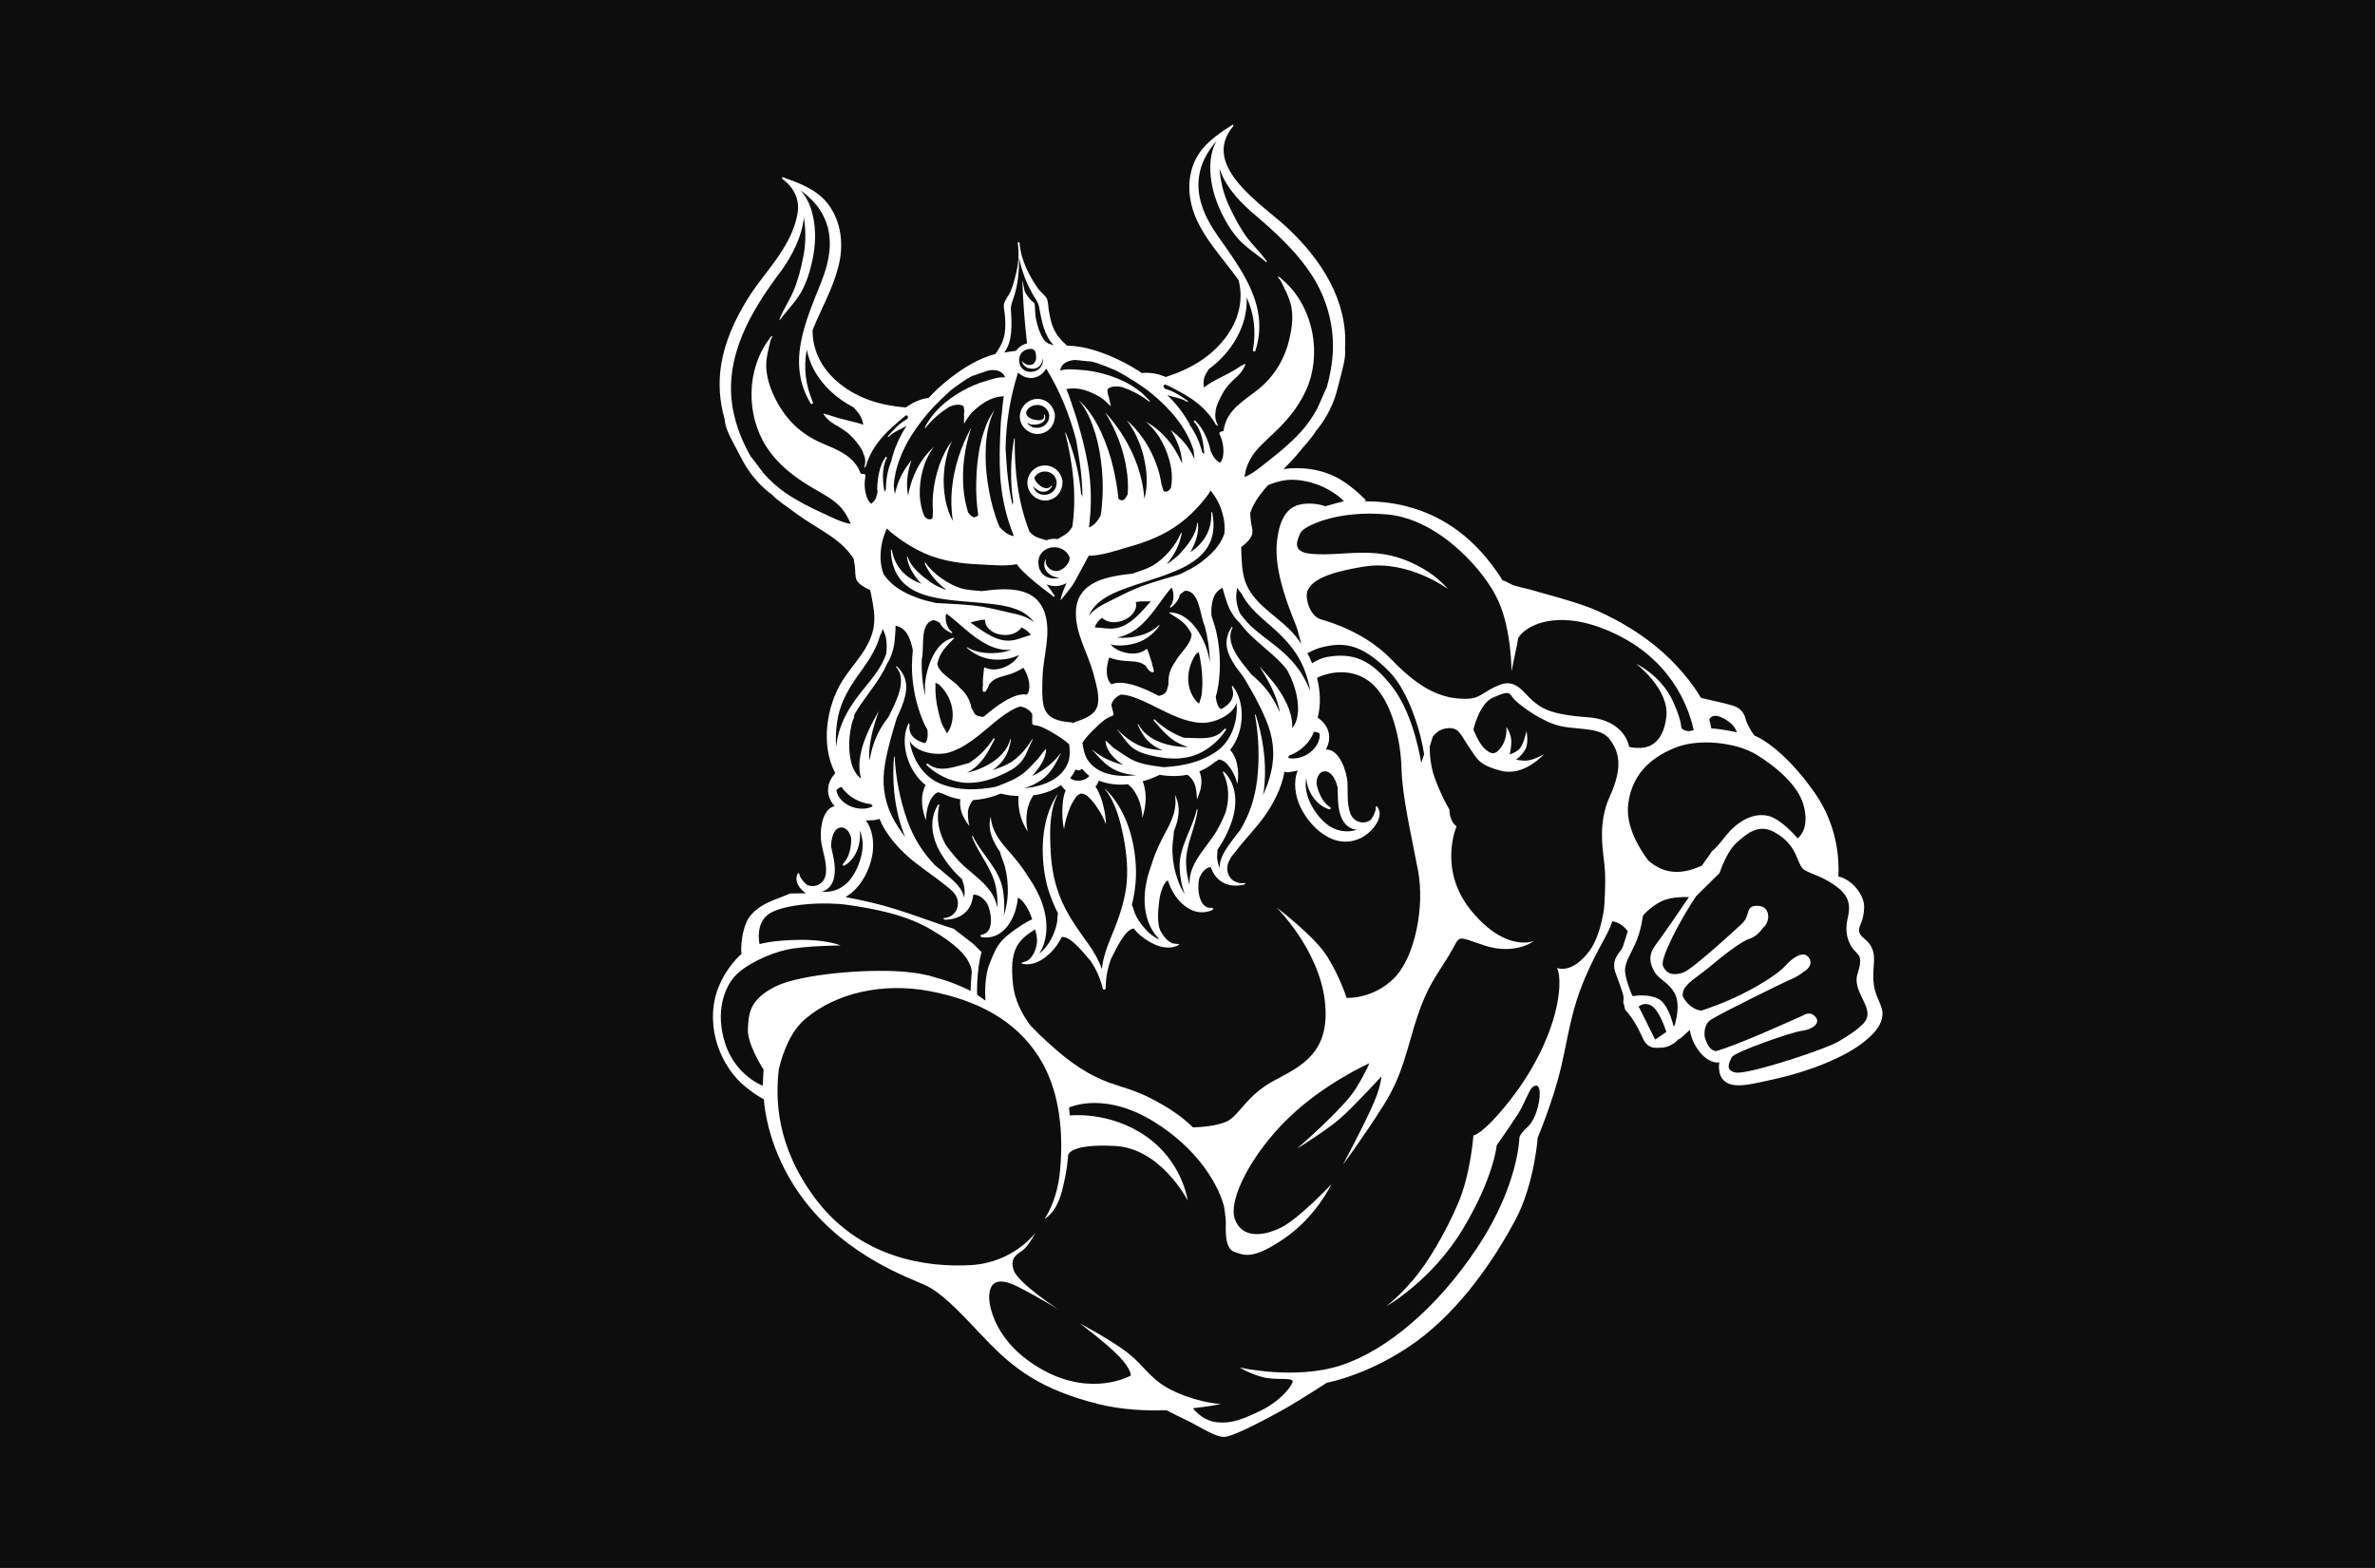 <?xml version="1.0" encoding="utf-8"?>
<!-- Generator: Adobe Illustrator 25.0.0, SVG Export Plug-In . SVG Version: 6.00 Build 0)  -->
<svg version="1.1" id="Layer_1" xmlns="http://www.w3.org/2000/svg" xmlns:xlink="http://www.w3.org/1999/xlink" x="0px" y="0px"
	 viewBox="0 0 1060 700" style="enable-background:new 0 0 1060 700;" xml:space="preserve">
<style type="text/css">
	.st0{fill:#0D0D0D;}
</style>
<g>
	<path class="st0" d="M529.1,263.7c-0.9,0.4-1.8,1.1-2.5,1.8c-0.5,2.4-2.1,4.2-4,5.7c-0.2,0.2-0.6-0.2-0.4-0.4
		c1.9-2.1,1.9-5.7,0.8-8.4c-0.1,0-0.2,0.1-0.3,0.1c-4.9,5.8-8.6,12.6-14.5,17.5c-2.8,2.3-6.1,4-9.7,4.6c1.9,0.2,3.8,0.2,5.7,0
		c4.7-0.5,9.7-2.2,13.1-5.5c0.1-0.1,0.3,0,0.2,0.2c-3,4.3-7.2,7.2-12.4,8.3c-2.6,0.6-6.4,0.9-9.5,0.1c1,1,2.1,1.9,3.5,2.6
		c4,1.8,8.8,2.3,12.4-0.4c0.1-0.1,0.2-0.1,0.3-0.1c0,0,0,0,0,0c0,0,0.1,0,0.1,0c0,0,0,0,0,0c0,0,0.1,0,0.1,0c0,0,0,0,0,0
		c0,0,0.1,0.1,0.1,0.1c0,0,0,0.1,0,0.1c0,0,0,0,0,0c0.1,0.2,0.9,2.3,1.5,4.3c0,0.1,0.1,0.2,0.1,0.3c0.3,0.9,0.5,1.7,0.6,2.4
		c0.3,0.8,0.6,1.7,0.7,2.6c0,0.4-0.5,0.7-0.8,0.5c-1-0.2-1.8-1.1-2.3-2c-0.2-0.3-0.4-0.6-0.6-0.9c-1.9-1.5-4.1-1.9-7-2
		c-2.7-0.1-5.4-0.4-8-1.2c-0.4-0.1-0.8-0.3-1.2-0.5c-0.3,0.7-0.5,1.4-0.6,2.1c-0.4,1.6-0.6,3.2-0.5,4.8c0.1,1.6,0.5,3.2,1.4,4.4
		c0.2,0.3,0.4,0.5,0.7,0.7c5.5-2.3,14.7,1.8,21.1,5.2c0.4-0.1,0.9-0.3,1.3-0.4c0.9-0.3,1.6-0.9,2.1-1.6c0.4-1,0.6-2.1,0.9-3.1
		c0-1.3,0-2.6,0.2-3.8c0.4-2.3,1.5-4.6,3-6.6c0.2-0.4,0.5-0.8,0.7-1.2c2.2-3.3,6.5-7,6.4-11c-0.3-0.6-0.7-1.3-1.1-1.9
		c-2.2-3.6-5.4-5.2-8.8-7.4c-0.1-0.1-0.1-0.3,0.1-0.3c8.7,0,14.8,10.1,16.9,17.4c0.5,1.6,0.8,3.3,1.1,4.9
		c-0.1-5.5-0.9-10.9-2.3-16.2C535.5,274.7,535.5,264,529.1,263.7z"/>
	<path class="st0" d="M535.2,314.1c0.4-1.6,1.1-3,1.2-4.7c0.2-2.1,0.3-4.3,0.2-6.4c-0.1-3.6-0.6-7.2-1.3-10.7
		c-0.1-0.4-0.2-0.8-0.3-1.2c-0.4,0.3-0.9,0.7-1.3,1c-2.7,4-4,9.2-3.1,13.9c0.4,2.1,1.2,4.2,2.5,6C533.8,313,534.5,313.7,535.2,314.1
		z"/>
	<path class="st0" d="M437.7,252c-8.5-0.3-17.1-1.5-24.9-4.9c-4.5-2-9-4.7-12.9-7.7c-1.1-0.8-2.8-2.1-4-3.5
		c-0.4,0.8-0.8,1.6-1.1,2.5c-1.3,3.5-1.9,7.4-1.8,11.2c0.1,2.3,0.6,4.5,1.3,6.6c2.6,4.1,7,7.3,12.1,9.5c1.9,0.8,3.9,1.6,6,2.2
		c1.8,0.4,3.6,0.9,5.3,1.3c7,0.4,14.1,0.6,21,1.7c4.1,0.7,8.2,1.8,12.3,2.7c3.4,0.7,7.1,1.6,10,3.8c0.2,0.2,0.4,0.3,0.6,0.5
		c-4.2-5.8-11.3-7.3-18.4-8.2c-7.1-0.9-14.2-1.1-21.2-2.1c-6-0.9-12.6-2.2-17.4-6.2c-4.9-3.9-6.9-9.8-7-15.9c0-0.2,0.3-0.3,0.4,0
		c1.6,8.3,6.7,12.7,13.2,15.1c-3.1-3.2-6-7.8-6.4-11.9c0-0.2,0.2-0.3,0.3-0.1c1.6,4.9,6.4,8.6,10.5,11.5c1.9,1.3,3.9,2.2,6,3
		c0.2,0,0.5,0.1,0.7,0.1c-4.1-2.9-7.7-7.2-9.6-11.7c-0.1-0.2,0.2-0.4,0.4-0.2c3.3,4.8,10.1,9.6,15.7,11.3c3,0.9,6.3,1,9.4,1.3
		c10.7-1.4,24.3-2.5,28.2,10.1c2.8,9.2-0.8,18.9-1.1,28.2c-0.1,4.1-0.4,8.5,0.4,12.6c1.4,6.2,6.8,7.2,12.4,7.7
		c0.3,0,0.5,0.1,0.7,0.3l0.5-0.1c0.1-0.2,0.3-0.3,0.6-0.4c4.5-1.5,9.7-3.3,10.2-8.7c0.4-4.2-1-8.6-2-12.5
		c-2.4-9.3-8.3-18.3-7.9-28.1c0.5-13.5,14.2-15.7,25.2-16.9c3-1.1,6.1-1.9,8.9-3.5c5.1-2.9,10.6-9.1,12.7-14.6
		c0.1-0.2,0.4-0.1,0.4,0.1c-0.8,4.8-3.3,9.8-6.6,13.6c0.2-0.1,0.4-0.2,0.7-0.3c1.8-1.3,3.6-2.6,5.2-4.3c3.4-3.8,7.2-8.4,7.6-13.6
		c0-0.2,0.3-0.2,0.3,0c0.7,4.1-1.1,9.2-3.4,13.1c5.7-3.9,9.7-9.3,9.4-17.8c0-0.2,0.3-0.3,0.4,0c1.3,6,0.7,12.1-3.2,17.1
		c-3.8,4.9-9.9,7.8-15.6,10c-6.6,2.6-13.5,4.4-20.2,6.9c-6.7,2.5-13.3,5.6-16.1,12.2c0.1-0.2,0.3-0.4,0.5-0.6
		c2.2-2.6,5.3-4.3,8.4-5.8c3.9-1.9,7.8-4,11.8-5.7c6.4-2.7,13.3-4.5,20-6.5c1.7-0.9,3.4-1.7,5.1-2.6c1.8-1,3.5-2.1,5.1-3.4
		c4.5-3.4,8-7.4,9.6-12c0.3-2.2,0.2-4.4-0.2-6.7c-0.7-3.6-2-7.1-4-10.1c-0.6-0.9-1.2-1.7-1.9-2.6c-0.8,1.5-2,3-2.8,4
		c-3.2,4-7,7.8-11.1,10.8c-6.6,5-14.5,8.1-22.4,10.3c-5.3,1.5-12.1,4-18.1,4c-1.9,3.7-4,7.3-5.9,11c-1.8,3.3-4.3,6-6.6,8.9l-0.1,0
		c0.5-2.7,1.6-5.2,2.7-7.7c-1.2,0.7-2.5,1.1-3.9,1.3c-1.7,0.2-3.4-0.1-5-0.7c1.3,1.6,2.5,3.3,3.6,5.1c0.1,0.2-0.1,0.6-0.4,0.4
		c-3.6-2.8-7.3-5.4-10.7-8.5c-1.9-1.7-4.2-3.7-5.8-6C448.4,252.9,442.5,252.2,437.7,252z"/>
	<path class="st0" d="M497,333.9c2.7,1.7,5.3,3.7,8.1,5.2c4.1,2.1,8.9,2.7,13.4,3.3c0.3,0,0.6,0.1,0.9,0.1c8.3-0.5,16.4-2.1,23.5-7
		c6.7-4.6,9.7-13.5,9-21.7c-1.7,5.6-10.2,9.2-16,8.9c-7-0.4-13.5-3.8-19.6-6.8c-3.3-1.7-6.7-3.3-10.2-4.6c-1.8-0.6-3.8-1.2-5.8-1.2
		c-1.1,0.4-2.1,1.1-3,2.1c-0.6,0.7-1,1.5-1.3,2.4c0.2,1.3,0.7,2.7,1,4c0.1,0.4-0.2,0.9-0.6,1c-3.1,1-5.7,3.6-8,5.9
		c-1.9,1.8-3.9,3.9-5.3,6.1c0.4,2.6,0.8,5.2,2.3,7.6c2.1,3.2,5.3,5.2,8.9,6.2c4.2,1.2,8.7,1.2,13.1,0.6c-3.1,0-6.5-0.8-9-1.9
		c-4.6-2-7.6-5.6-10.8-9.2c-0.1-0.1,0-0.2,0.1-0.1c3.2,2.8,7.3,4.8,11.4,6.1c0.7,0.2,1.5,0.4,2.2,0.6c-4.3-2.7-7.8-6.8-7.9-10.8
		l0.1,0C494.7,331.6,495.8,332.7,497,333.9z M498.7,325.7c4.5,4.5,9.3,7.9,15.7,8.8c1.5,0.2,3.1,0.4,4.6,0.5
		c-5.7-2.2-8.8-5.8-11.2-11.5c-0.1-0.2,0.2-0.3,0.3-0.1c3.9,7.4,14,10.2,22.2,10.1c-1.4-0.4-2.7-0.9-3.9-1.5
		c-4.7-2.3-8.2-6.5-11.5-10.4c-0.2-0.3,0.2-0.6,0.4-0.4c3.5,3.3,7.4,5.9,11.9,7.7c0.5,0.2,1,0.4,1.5,0.5c5.9-0.1,13.5,1.6,17.7-3.9
		c0.1-0.2,0.3-0.2,0.4-0.1c0.3-0.1,0.6,0.1,0.4,0.4c-4.1,6.3-11.1,11.6-18.7,12.5c-5.1,0.9-11-0.1-15.2-1.1
		c-2.9-0.7-5.8-1.7-8.1-3.6c-2.7-2.2-4.4-5.4-6.7-8C498.5,325.8,498.6,325.6,498.7,325.7z"/>
	<path class="st0" d="M482.9,343.2c-0.2,0.2-0.4,0.3-0.6,0.4c-0.2,0.2-0.4,0.2-0.7,0.3c-0.3,0-0.5,0-0.8-0.1
		c-0.2-0.1-0.5-0.1-0.7-0.3c-0.7,1.4-1.5,2.7-2.5,3.9c1.1,0.9,2.6,1.2,4,1.1c0,0,0.1,0,0.1,0c0.1,0,0.3,0,0.4,0c0.1,0,0.3,0,0.4-0.1
		c0,0,0.1,0,0.1,0c1.4-0.2,2.8-0.9,3.6-2C485,345.5,483.9,344.4,482.9,343.2z"/>
	<path class="st0" d="M418.6,316.7c0.4,1.9,0.9,3.8,1.5,5.7c0.6,1.8,1.7,3.2,2.5,4.9c0.5-0.5,0.9-1.2,1.4-2.1
		c0.9-2.1,1.3-4.5,1.2-6.8c-0.2-4.9-2.6-9.6-6.2-12.9c-0.5-0.2-1-0.4-1.5-0.7c0,0.4,0,0.8,0,1.2
		C417.4,309.6,417.8,313.3,418.6,316.7z"/>
	<path class="st0" d="M503.7,275.7c-3.4,2.4-8.6,3.1-11.9,0.1c-1.4,1.1-2.6,2.5-3.2,4.3c3.5,0.1,7,1.1,10.6,0.1
		c3.7-1,6.8-3.6,9.4-6.2c1.7-1.8,3.4-3.6,5-5.5c-1.6,0-3.2-0.1-4.7,0c-0.7,0.1-1.4,0.2-2,0.3C507.7,271.2,506.1,274,503.7,275.7z"/>
	<path class="st0" d="M437.7,276.8c-1.5,0.3-3.1,0.7-4.6,1.1c2,1.4,4,2.9,6.1,4.2c3,1.9,6.3,3.6,9.9,3.9c4,0.3,7.3-1.6,11-2.5
		c-1-1.5-2.5-2.6-4.2-3.4c-2.5,3.6-7.7,4.1-11.6,2.6c-2.7-1.1-4.9-3.5-4.6-6C439.1,276.7,438.4,276.7,437.7,276.8z"/>
	<path class="st0" d="M425.6,284.7c0.1,0,0.3,0.2,0.2,0.3c-2.8,2.9-5.5,5.3-6.9,9.3c-0.2,0.7-0.4,1.4-0.6,2.1c0.8,4,6,6.6,8.8,9.3
		c0.4,0.3,0.7,0.7,1,1.1c1.9,1.6,3.5,3.6,4.4,5.7c0.5,1.1,0.9,2.4,1.1,3.6c0.5,0.9,1,1.9,1.6,2.8c0.7,0.5,1.5,0.9,2.4,1
		c0.5,0.1,1,0.1,1.4,0.1c5.5-4.7,13.5-10.9,19.4-9.9c0.2-0.3,0.3-0.6,0.5-0.8c0.6-1.5,0.6-3.1,0.4-4.7c-0.3-1.6-0.8-3.1-1.5-4.6
		c-0.3-0.7-0.7-1.3-1.1-1.9c-0.4,0.3-0.7,0.5-1.1,0.7c-2.2,1.3-4.5,2.2-7,2.8c-3.3,0.9-5.6,1.7-7.2,4.1c-0.3,1-0.8,2-1.5,2.9
		c-0.1,0.2-0.3,0.2-0.5,0.2c-0.3,0.2-0.7,0-0.8-0.4c-0.1-0.9,0-1.8,0.1-2.7c-0.1-0.7,0-1.6,0-2.5c0-0.1,0-0.2,0-0.3
		c0.2-2.1,0.5-4.3,0.5-4.6c0,0,0,0,0,0c0,0,0-0.1,0-0.1c0-0.1,0-0.1,0.1-0.1c0,0,0,0,0,0c0,0,0,0,0.1-0.1c0,0,0,0,0,0c0,0,0,0,0.1,0
		c0,0,0,0,0,0c0.1,0,0.2,0,0.3,0.1c4.2,1.8,8.8,0.2,12.2-2.4c1.2-1,2.1-2.1,2.8-3.3c-2.9,1.5-6.6,2.1-9.3,2.1
		c-5.3,0.1-10-1.8-14-5.3c-0.1-0.1,0-0.3,0.2-0.2c4.1,2.5,9.4,2.9,14,2.4c1.9-0.2,3.8-0.6,5.6-1.3c-3.7,0.3-7.3-0.6-10.6-2.3
		c-6.9-3.4-12-9.2-18.1-13.7c-0.1,0-0.2,0-0.4,0c-0.5,2.9,0.4,6.4,2.7,8c0.3,0.2,0,0.6-0.3,0.5c-2.2-1-4.1-2.3-5.2-4.6
		c-0.9-0.6-1.9-1-2.9-1.2c-6.2,1.7-3.8,12.2-5.1,17.5c-0.2,5.5,0.3,10.9,1.5,16.3c-0.1-1.7-0.1-3.4-0.1-5.1
		C413.6,297.9,417.1,286.6,425.6,284.7z"/>
	<path class="st0" d="M465.2,347.9c-2.3,1.7-5.3,3.3-8.3,4c4.4-0.3,8.8-1.4,12.6-3.5c3.2-1.8,5.7-4.3,7.1-7.7
		c1.1-2.8,0.9-5.6,0.6-8.4c-2-1.8-4.4-3.4-6.6-4.7c-2.7-1.6-5.9-3.6-9.1-3.9c-0.4,0-0.8-0.4-0.8-0.8c-0.1-1.4,0.1-2.7,0-4.1
		c-0.5-0.8-1.1-1.5-1.9-2c-1.1-0.8-2.2-1.2-3.4-1.4c-1.7,0.4-3.3,1.3-4.8,2.2c-3.2,1.9-6.1,4.3-8.9,6.7c-5.4,4.5-11.1,9.5-18,11.6
		c-5.6,1.7-14.7,0.1-17.7-5c1.2,8.1,6.2,16,13.8,19c8.1,3.2,16.3,2.9,24.5,1.4c0.3-0.1,0.5-0.2,0.8-0.3c4.3-1.6,8.7-3.3,12.3-6.3
		c2.2-1.9,4.1-4.1,6.1-6.2c1-1.4,2.1-2.9,3.3-4.1l0.1,0c0,3.9-2.6,7.7-4.9,10.5c-0.4,0.5-0.9,1-1.4,1.5c1-0.4,2-0.9,3-1.5
		c3.7-2.2,7.2-5.1,9.7-8.6c0.1-0.1,0.2,0,0.1,0.1C471.3,340.7,469.2,344.9,465.2,347.9z M460.9,330.2c-1.6,2.9-2.5,6.2-4.4,8.9
		c-1.9,2.7-4.5,4.4-7.4,5.8c-3.9,2-9.4,4.2-14.6,4.5c-7.6,0.8-15.7-2.7-21-7.9c-0.2-0.2,0-0.6,0.3-0.5c0.1-0.1,0.2-0.1,0.4,0
		c5.3,4.4,12.4,1,18.1-0.3c0.5-0.3,0.9-0.5,1.3-0.8c4-2.8,7.2-6.2,9.8-10.2c0.2-0.3,0.6,0,0.5,0.3c-2.3,4.6-4.8,9.5-8.8,12.7
		c-1,0.8-2.2,1.6-3.5,2.3c8-1.8,17.2-6.9,19.3-14.9c0.1-0.2,0.4-0.2,0.3,0c-0.9,6-3.2,10.3-8.2,13.7c1.5-0.5,2.9-1,4.4-1.6
		c6.1-2.4,9.9-6.8,13.3-12.2C460.8,330,460.9,330.1,460.9,330.2z"/>
	<path class="st0" d="M562.4,220.9c-1.9,2.5-3.4,5.1-4.4,8.1c0,1,0.1,2,0.2,3c0.1,2,1.2,4.8,0.6,6.7c-0.6,1.9-2.6,3.9-4.8,5.5
		c0,0.4,0,0.9,0,1.3c0.2,4.8,0.2,9.6,1.8,14.2c3.4,9.4,12.5,14.3,19.3,20.9c2.1,2,4,4.3,5.7,6.9l-1.2-4.3c-0.6-3.1-2.3-6.5-3.5-9.9
		c-1.9-5.1-7.4-19.4-6.2-31.2c1.2-11.8,5.4-16,11-17c5.6-1,10.6,0.9,10.6,0.9l8.3-2.3c0,0-6.7-7.2-18.4-9.1c-4.9-0.8-9.2-0.6-15.5,2
		C564.7,218,563.5,219.4,562.4,220.9z"/>
	<path class="st0" d="M592.4,427.1c5.8,9.3,8.6,18.4,8.6,18.4s11.8,0.7,21.3-8.9c9.4-9.6,13.6-32.1,10.6-47.9
		c-3-15.8-7.1-33.2-7.4-45.8c-0.3-12.6-4.4-30.3-13.5-38c-7.4-6.3-17.3-5.6-24.2-2.3c1.5,5.9,1.8,12.1,0.3,17.8
		c5,3.3,6.6,8.8,3.7,14.2c6.1-0.2,9.3,10,9.6,14.7c0.2,4.4-0.3,9.4,1.2,13.6c1.6,4.6,6.5,5.3,9.3,3c0.9-1.3,1.7-2.8,2.1-4.5
		c0-0.3,0-0.6,0-0.9c0-0.3,0.1-0.4,0.3-0.5c0-0.1,0-0.1,0-0.1l0.1,0c0,0,0.1,0.1,0.1,0.1c0.2,0,0.3,0.2,0.4,0.4c0,0,0,0,0,0.1
		c2.8,4.1-1.9,9.9-5.2,12.2c-5.1,3.7-11.3,4-16.8,1.1c-5.6-2.9-9.9-8.1-12.6-13.7c-2.2-4.7-3.2-11.1-1.1-16.1
		c-0.9,0.2-1.7,0.4-2.6,0.5c-1.1,0.2-2.3,0.6-3.3-0.1c-1.2,7.4-5.2,14.8-9,20.1c-3.8,5.3-8.4,9.9-12.4,15.1c-2.1,2.6-4.6,5.4-4.1,9
		c0.4,2.6,1.8,4.4,3.9,5.2c0.4,0.1,0.8,0.3,1.3,0.4c0.8,0.1,1.7,0.2,2.6,0c0.2,0,0.3,0.3,0.1,0.4c0,0-0.1,0-0.1,0
		c0,0.1-0.1,0.3-0.2,0.3c-4.9,1.2-9.8,0.3-13-3.9c-0.8-1-1.5-2.5-2.1-4c-2.5,0.6-3.9,2.5-4.9,4.7c-0.1,0.2-0.1,0.4-0.2,0.6
		c-0.9,3.9-0.4,13.6,5.7,13c0.6-0.1,0.7,0.8,0.1,1c0,0-0.1,0-0.1,0c0,0,0,0.1-0.1,0.1c-8,3.3-15-3.1-18.2-9.9
		c-0.5-1.1-1-2.3-1.4-3.5c-1.7,0.9-3,4.9-3.3,6.3c-0.5,2.1-0.7,4.3-0.9,6.5c-0.2,2.3-0.2,4.7,0.1,6.9c0.1,1,0.4,1.8,0.7,2.6
		c1.4,2.7,3.2,5,5.7,5.9c0.8,0.1,1.7,0.2,2.5,0.3c0.2,0,0.2,0.3,0,0.4c-5.5,3-12.5-0.5-16.8-4.1c-0.9-0.7-2.1-1.9-3.2-3.3
		c-3.9,0.5-7.7,8.8-10.1,13.5c-1.6,4.3-2.4,8.5-2.4,13.2c0,0.3-0.3,0.6-0.6,0.6l0,0c0,0,0,0,0,0c-0.3,0.1-0.6-0.1-0.7-0.4
		c-1.1-4.5-2.8-8.4-5.3-12.2c-3.4-4-9.1-11.3-13-10.9c-0.8,1.6-1.7,3-2.4,4c-3.3,4.5-9.4,9.5-15.4,7.9c-0.2-0.1-0.3-0.3,0-0.4
		c0.8-0.3,1.6-0.6,2.4-0.9c2.1-1.3,3.4-3.8,4.1-6.7c0.2-1,0.3-2,0.2-3.1c-0.1-1.4-0.4-2.8-0.8-4.2c-7.9,4.9-11.5,9.1-9.9,24.4
		c0.7,7.2,4.1,13.5,7.7,18.4c2.2,2.3,5.9,6.1,11.6,11c9.8,8.5,17.9,12.9,26.8,15.7c8.8,2.8,12.5,4.1,21,9c8.5,4.9,13.2,9.9,13.2,9.9
		s10.6-0.1,15.8-3c5.2-3,8.6-11.6,20.5-17.9c11.9-6.4,25.3-12.3,22.6-35.5c-2.7-23.2-21.6-41.8-21.6-41.8S586.6,417.8,592.4,427.1z"
		/>
	<path class="st0" d="M775,326.9l0.2,0c-0.5-1.4-1.4-3-3.1-4.3c-2.7-2.2-7.4-4.7-9.2-1.5c0.4,1.6,0.7,3,0.9,4.1
		C768.3,325.4,775,326.9,775,326.9z"/>
	<path class="st0" d="M470.9,254.9c1.5,0.2,2.9-0.5,4.1-1.5c1.1-0.9,2-2.2,2.3-3.5c0.1-0.4,0.1-0.7,0.1-1
		c-2.8-7.4-14.9-5.5-13.9,3.2c0.1,0.7,0.2,1.3,0.4,1.9c0.3,0.5,0.6,1,0.8,1.5c1.8,2.6,5.3,3.3,8.2,2.4c-4.1-0.1-8.3-3.6-6.3-8.1
		c0.1-0.1,0.3-0.1,0.2,0.1C466.2,252.3,468.4,254.6,470.9,254.9z"/>
	<path class="st0" d="M456.3,412.8c1.2-0.8,2.7-1.6,4.4-2.4c-0.5-1.4-1-2.8-1.7-4.1c-0.6-1.2-2.8-5-4.7-5.5
		c-0.1,1.2-0.3,2.5-0.6,3.7c-1.6,7.4-6.9,15.2-15.4,13.9c0,0-0.1,0-0.1-0.1c0,0-0.1,0-0.1,0c-0.6,0-0.7-0.9-0.1-1
		c6.1-0.8,4.4-10.4,2.6-13.9c-0.1-0.2-0.2-0.3-0.3-0.5c-1.5-1.9-3.3-3.5-5.9-3.5c-0.2,1.7-0.6,3.2-1.1,4.4
		c-2.1,4.8-6.7,6.8-11.7,6.8c-0.1,0-0.3-0.1-0.3-0.3c0,0-0.1,0-0.1,0c-0.2,0-0.2-0.4,0-0.4c0.9-0.1,1.8-0.3,2.5-0.6
		c0.4-0.2,0.8-0.4,1.2-0.7c1.8-1.3,2.8-3.4,2.6-6c-0.3-3.6-3.5-5.7-6.1-7.8c-5.1-4.1-10.6-7.6-15.5-11.8c-5-4.3-10.6-10.6-13.4-17.4
		c-1.2,0.4-2.4,0.6-3.8,0.6c-0.7,0-1.5,0.1-2.3,0.1c3.3,4.2,3.8,10.6,2.9,15.6c-1.2,6.3-4.3,12.5-9.2,16.7c-0.9,0.7-1.8,1.3-2.7,1.9
		c3.7,0.7,7.7,1.5,12.2,2.6c12.6,2.9,29.4,9.7,36,11.5l8.8,6.8l3.7,3.7c-2.4,8.3-2,19-2,19l-0.1,0c0,0,0,0,0,0
		c0.4,0.2,0.7,0.4,1.1,0.7c0.3,0.2,0.6,0.4,0.8,0.6c0.2,0.1,0.3,0.2,0.5,0.3c0.4,0.3,0.7,0.6,1.1,0.8c0.1,0.1,0.2,0.1,0.3,0.2
		c-0.2-3.3-0.4-11.2,2-16.8C444.8,422.4,445.8,419.6,456.3,412.8z"/>
	<path class="st0" d="M726.7,358.9c-1.2,9.8,4.7,19.6,8.9,25.2c7.2,6.5,15.2,6.1,22.7,2.9c0.5-0.2,0.9-0.4,1.3-0.6l4.1-5.8l0-0.2
		c3.9-3.3,6-7,9.1-10.1c4.6-4.6,10.7-7.5,16.6-6c5.1,1.3,11.6,8.3,12.9,10c3.2-2.6,4.7-8,2.5-15.4c-2.4-8-11.4-16.2-20.9-22
		c-9.5-5.7-25.5-7-35.1-3.5C739.3,336.9,728.6,343.8,726.7,358.9z"/>
	<path class="st0" d="M452.9,195.8c-0.2,14.2,1.4,28.4,6.6,41.6c0.5,0.5,1,1,1.5,1.4c1.8,1.4,4,1.7,6,2.4c0.6-0.2,1.2-0.4,1.9-0.5
		c1.1-0.2,2.1-0.2,3.1,0c1.8-1.2,3.9-2,5.4-3.8c0.4-0.5,0.8-1.1,1.2-1.7c2-14,0.3-28.2-3.2-42c0-0.1,0.2-0.2,0.2-0.1
		c3.7,8.7,6.1,17.9,6.9,27.3c0.2,0.5,0.4,1,0.6,1.4c0-5.1-0.5-10.3-1.2-15.4c-0.5-3.3-1-6.7-1.6-10c-2.9-11.1-7.4-22.2-13.4-31.9
		c-1.1,2.2-3.2,3.8-5.9,4.2c-2.5,0.3-4.9-0.7-6.6-2.4c-3.5,10.8-5.4,22.4-5.6,33.8c0.2,3.4,0.4,6.7,0.7,10.1
		c0.5,5.1,1.2,10.3,2.4,15.3c0.1-0.5,0.2-1,0.3-1.5c-1.4-9.2-1.2-18.8,0.4-28.1C452.7,195.7,452.9,195.7,452.9,195.8z M474.1,214.3
		c0,0.1,0.1,0.2,0.1,0.4c0,0.1,0,0.3,0,0.4c0.1,4.1-2.6,7.8-6.9,8.3c-4.2,0.5-8.2-2.7-8.7-6.9c-0.5-4.1,2.4-8,6.5-8.6
		C469.6,207.2,473.3,210.2,474.1,214.3z M461.8,178.2c4.4-0.7,8.1,2.3,8.9,6.4c0,0.1,0.1,0.2,0.1,0.4c0,0.1,0,0.3,0,0.4
		c0.1,4.1-2.6,7.8-6.9,8.3c-4.2,0.5-8.2-2.7-8.7-6.9C454.8,182.8,457.7,178.9,461.8,178.2z"/>
	<path class="st0" d="M456.1,161.1c1.6,2.3,5.4,2.8,6.2-0.4c0.3-1.1,0.1-2.2-0.1-3.2c-0.2-1-0.7-1.3-1.4-1.7
		c-3.1-0.4-6.4,1.7-5.9,5.7c0.8,6.8,11,5.6,10.6-1.2c0-0.1-0.1-0.2-0.1-0.3c0,0.6-0.2,1.2-0.4,1.8c-0.7,2-2.6,3-4.6,2.8
		c-1-0.1-1.9-0.3-2.7-0.9c-1-0.7-1.3-1.4-1.6-2.5C456,161.1,456.1,161,456.1,161.1z"/>
	<path class="st0" d="M461,187.2c1.8,0.6,5.7,1,4.9-2c0-0.2,0.3-0.3,0.3-0.1c1.6,3.5-3.2,4.9-5.8,4.4c-0.7-0.1-1.4-0.4-2-0.8
		c2.5,4.2,10.2,2.5,9.9-3.4c-1-5.7-8.5-5.8-10.3-1.4c0,0.5,0,1,0.3,1.5C458.9,186.4,460,186.9,461,187.2z"/>
	<path class="st0" d="M461.7,213.2c0.1,0.5,0.2,1.1,0.4,1.3c1.3,2.3,5,5,7.1,2.4c0.2-0.2,0.5,0,0.3,0.3c-1.3,2.1-3.3,2.9-5.6,2
		c-1-0.4-1.9-1.2-2.7-2.1c1.4,6,10.8,4.6,10.4-2C470.8,209.5,463.7,209.2,461.7,213.2z"/>
	<path class="st0" d="M380.5,321.9c-1.3,4.7-1.8,9.6-1.3,14.4c0.3,3,1,6.1,2.7,8.7c0.7,1.1,1.5,1.9,2.4,2.6
		c-0.3-1.1-0.5-2.1-0.6-3.2c-0.4-3.5,0.1-6.8,0.9-9.9c0.8-3.1,2-6,3.3-8.9c1.3-2.8,2.8-5.5,4.3-8.2c-1,2.9-1.9,5.8-2.7,8.8
		c-0.7,2.9-1.3,5.9-1.5,8.8c-0.1,1.5-0.1,3.1,0,4.5c0.1-0.3,0.1-0.6,0.2-0.8c0.9-4.6,2.4-9.3,4.8-13.4c1.1-1.9,2.3-3.6,3.6-5.3
		c0.1-0.1,0.1-0.3,0.2-0.4c2.8-5.8,8.4-15.8,3.2-21.8c-0.2-0.2,0.1-0.5,0.3-0.3c5.5,5.3,4.8,11.1,2.2,17.9c-0.7,1.7-1.4,3.3-2.2,5
		c-2.1,6.8-4.1,13.6-5.3,20.6c-1.4,8.3-0.6,15.9,3.1,23.4c1.7,3.4,3.7,6.4,5.9,9.3c-0.7-1.8-1.4-3.5-1.9-5.2
		c-3.1-9.8-3.9-20.4-3.1-30.6c0-0.2,0.3-0.2,0.3,0c0.5,9.7,2.4,19.2,5.6,28.3c2.9,8,6.9,14.4,12.6,20.3c1.5,1.1,2.9,2.3,4.3,3.5
		c3.5,2.9,7.7,6.2,8.5,10.8c0.3-1.7,0.3-3.4,0-5.1c-0.2-1.2-0.7-2.1-0.9-3.2c-3.7-3.2-6.9-7.3-9.1-10.9c-4.2-6.7-6.1-15.3-1.6-22.4
		c0.1-0.2,0.6,0,0.5,0.2c-1.5,6.4-0.1,12.3,2.9,17.8c2.5,3.4,5.1,6.7,8.3,9.6c4.1,3.6,8.7,6.9,11.9,11.5c1.2,1.8,2.3,4.2,2.8,6.9
		c0.2-3,0-6.1-0.6-9c-1.6-8.5-7.7-14.8-10.7-22.7c-0.1-0.3,0.3-0.4,0.4-0.2c4.1,8.4,11.7,14.4,13.4,23.9c0.5,2.8,0.9,7.4,0.4,11.5
		c1.2-3.4,1.7-7.1,1.8-10.1c0.1-3.9-0.3-7.9-1.3-11.7c-0.6-2.2-1.7-4.4-2.2-6.6c-3.2-4.7-5.6-9.7-4.2-15.5c0-0.1,0.1-0.1,0.1,0
		c0.4,5.8,3.7,10.3,7.4,14.5c3.5,3.9,6.7,7.8,9.4,12.3c0.1,0.1,0.2,0.3,0.3,0.4c4.9,7.1,8.5,15.9,7.6,24.6c-0.3,2.9-1.1,5.8-2.5,8.1
		c-0.1,0.3-0.3,0.7-0.5,1c2-1.6,3.7-3.6,5.1-6.2c1.3-2.4,2.3-5.1,2.8-7.8c0.2-1.4,0.1-2.7,0.4-3.9c-2-3.9-3.6-8-4.8-12.2
		c-3.3-12.9-3.1-29.6,4.5-40.9l0.1,0.1c-3.4,6.8-3.5,15-3.2,22.5c0.2,7.7,1.3,15.5,4.1,22.6c2.9,7.6,7.6,14.3,12.4,20.9
		c2.6,3.6,5,7.6,6.5,11.9c0.4-4.3,1.7-8.5,3.3-12.4c3.2-7.7,6.3-15.5,7.5-23.9c1-7.4,0.3-15-1.1-22.4c-1.5-7.5-3.5-15.7-8.4-21.7
		l0.1-0.1c10,9.3,14.1,25.5,13.8,38.8c-0.1,4.4-0.8,8.7-1.8,13c0.6,1.1,0.8,2.5,1.3,3.7c1,2.5,2.7,4.9,4.5,6.9
		c1.9,2.2,4,3.8,6.4,4.8c-0.2-0.3-0.5-0.6-0.7-0.9c-1.9-2-3.4-4.6-4.3-7.3c-2.9-8.3-1.4-17.6,1.7-25.6c0.1-0.2,0.1-0.3,0.1-0.5
		c1.6-5,3.8-9.5,6.3-14.1c2.7-5,4.9-10.1,3.9-15.9c0-0.1,0.1-0.1,0.1,0c2.7,5.4,1.5,10.9-0.6,16.1c0,2.1-0.5,4.2-0.6,6.3
		c-0.2,4.2,0.3,8.3,1.4,12.3c0.8,3,2.1,6.5,4.1,9.4c-1.5-3.9-2.2-8.4-2.3-11.3c-0.5-9.6,5.5-17.3,7.6-26.4c0.1-0.3,0.4-0.2,0.4,0.1
		c-1,8.4-5.6,15.9-5.1,24.6c0.1,3,0.7,6,1.5,8.9c-0.1-2.7,0.4-5.3,1.2-7.3c2.1-5.2,5.8-9.4,9-13.9c2.5-3.5,4.3-7.3,5.9-11.2
		c1.7-6,1.7-12-1.2-17.9c-0.1-0.2,0.2-0.5,0.4-0.3c6,5.8,6.1,14.6,3.6,22.1c-1.3,3.9-3.5,8.6-6.4,12.7c0,1.1-0.2,2.1-0.2,3.3
		c0.1,1.7,0.5,3.4,1.2,5c-0.3-4.6,3-8.9,5.7-12.6c1.1-1.5,2.2-2.9,3.4-4.4c4.2-7,6.6-14.2,7.6-22.7c1.1-9.6,0.7-19.3-1-28.8
		c0-0.2,0.2-0.2,0.3-0.1c3.1,9.7,4.8,20.3,4,30.5c-0.1,1.8-0.3,3.6-0.7,5.5c1.5-3.3,2.8-6.7,3.6-10.4c1.9-8.2,0.9-15.8-2.4-23.5
		c-2.7-6.5-6.2-12.7-9.9-18.8c-1.1-1.4-2.2-2.9-3.3-4.4c-4.1-6-6.2-11.5-2-17.9c0.1-0.2,0.5,0,0.4,0.2c-3.7,7,4,15.4,8.1,20.5
		c0.1,0.1,0.2,0.2,0.3,0.4c1.6,1.4,3.2,2.8,4.7,4.4c3.2,3.4,5.8,7.6,7.7,11.9c0.1,0.2,0.2,0.5,0.3,0.7c-0.2-1.5-0.6-2.9-1-4.4
		c-0.9-2.8-2.1-5.6-3.5-8.3c-1.4-2.7-3-5.3-4.6-7.9c2.1,2.3,4.1,4.6,6.1,7c1.9,2.4,3.7,5,5.2,7.9c1.5,2.8,2.7,5.9,3.2,9.4
		c0.1,1.1,0.2,2.2,0.1,3.3c0.6-0.8,1.2-1.7,1.6-2.7c1.2-3,1.2-6.3,0.8-9.5c-0.6-4.8-2.3-9.4-4.6-13.7c-0.5-0.7-1.1-1.4-1.7-2.1
		c-5.3-6.1-14.2-11.7-19.4-18.9c-2.7-2.5-4.8-6.1-5.9-9.5c-0.6-1.8-1.3-4-1.9-6.3c-3.3,1.7-4.5,4.5-4.9,8.8c-0.1,1.2-0.1,2.5,0,3.7
		c0.7,2.3,1.5,4.5,2,6.6c1.3,5.6,1.9,11.4,1.7,17.1c-0.1,3.2-0.4,6.5-1.1,9.7c-0.2,0.9-0.4,1.8-0.7,2.7c0.2,2.1,0.9,4.9,2.4,5.6
		c3.7-1.9,6.6-5.3,4.8-9.6c-0.1-0.2,0-0.3,0.2-0.4c0-0.1-0.1-0.2-0.1-0.3c-0.1-0.1,0.1-0.2,0.2-0.1c6.1,7.6,5.1,21.1-1.1,28.6
		c0.6,0.6,1,1.3,1.4,1.9c0.9,1.5,1.4,3,1.7,4.5c0.3,1.5,0.5,3,0.5,4.5c0,1.5-0.1,2.9-0.4,4.3c-0.3-1.4-0.7-2.7-1.3-3.9
		c-0.6-1.2-1.2-2.4-2-3.5c-0.8-1-1.6-2-2.5-2.6c-0.9-0.6-1.8-0.9-2.4-0.9c-0.6,0.4-1.2,0.8-1.8,1.1c-2,1.8-4.5,3.1-6.7,4.1
		c-0.1,0-0.2,0.1-0.2,0.1c0.6,1.4,0.9,3,0.9,4.4c0,1.5-0.2,3-0.6,4.3c-0.4,1.3-0.9,2.6-1.4,3.8c-0.1-2.7-0.3-5.4-1.3-7.5
		c-0.7-1.5-1.7-2.6-2.9-3.5c-3.1,0.6-6.3,0.7-9.5,0.4c-1-0.1-2.1-0.2-3-0.4c-0.1,0.1-0.2,0.2-0.3,0.2c-2.3,1.1-4.7,2-7.2,2.7
		c0.2,0.6,0.4,1.2,0.6,1.8c0.4,1.7,0.7,3.4,0.7,5.1c0.1,3.3-0.5,6.6-1.5,9.5c0-3.1-0.7-6.1-1.8-8.8c-0.6-1.3-1.3-2.6-2.1-3.7
		c-0.4-0.6-0.8-1.1-1.3-1.5c-0.2-0.2-0.4-0.4-0.7-0.6c-0.1-0.1-0.2-0.2-0.3-0.2c0,0,0,0,0,0l-0.1,0.1c-0.1-0.1,0-0.1,0.1-0.1
		l0.2-0.3c-4.4,0.5-8.8,0.1-12.9-1.4c-0.2-0.1-0.3-0.1-0.5-0.2c-0.3,1-0.8,1.9-1.5,2.7c0.4,0.5,0.7,1.1,1,1.6c0.9,1.7,1.5,3.4,2,5
		c0.5,1.7,0.9,3.4,1.2,5.1c0.3,1.7,0.5,3.4,0.5,5.1c-0.6-1.6-1.3-3.1-2.1-4.5c-0.8-1.4-1.7-2.8-2.6-4.1c-0.9-1.3-2-2.5-3-3.5
		c-0.9-0.8-1.9-1.4-2.6-1.5c-0.3,0-0.5,0-0.8-0.2c-0.2,0.2-0.4,0.3-0.7,0.3c-0.7,0.3-1.5,1.1-2.1,2.1c-0.8,1.2-1.6,2.6-2.2,4.1
		c-0.6,1.5-1.1,3-1.6,4.6c-0.4,1.6-0.8,3.2-1,4.9c-0.4-1.6-0.6-3.3-0.7-5c-0.1-1.7-0.1-3.4,0-5.2c0.1-1.8,0.3-3.5,0.8-5.4
		c0.2-0.6,0.4-1.2,0.6-1.8c-0.8-0.6-1.5-1.4-2-2.3c-0.2,0.1-0.3,0.2-0.5,0.3c-3.7,2.4-7.9,3.8-12.3,4.3l0.3,0.2c0.1,0,0.1-0.1,0.1,0
		l-0.1,0c0,0,0,0,0,0c-0.1,0.1-0.2,0.2-0.2,0.3c-0.2,0.2-0.3,0.5-0.5,0.8c-0.3,0.6-0.6,1.2-0.9,1.8c-0.5,1.3-0.9,2.7-1.1,4.1
		c-0.5,2.9-0.4,6,0.3,9c-1.7-2.6-3-5.6-3.7-8.9c-0.3-1.6-0.5-3.3-0.5-5.1c0-0.6,0.1-1.2,0.1-1.9c-2.6-0.1-5.2-0.4-7.6-1
		c-0.1,0-0.3-0.1-0.4-0.1c-0.9,0.4-1.9,0.7-2.9,1.1c-3,1-6.2,1.6-9.4,1.8c-1,1.2-1.7,2.5-2.1,4c-0.5,2.3-0.1,5,0.4,7.6
		c-0.8-1.1-1.6-2.2-2.2-3.4c-0.7-1.2-1.3-2.6-1.6-4.1c-0.3-1.4-0.4-3-0.2-4.5c-0.1,0-0.2,0-0.3,0c-2.3-0.4-5.1-1.2-7.4-2.4
		c-0.7-0.2-1.4-0.4-2-0.7c-0.7,0.1-1.5,0.6-2.2,1.4c-0.7,0.8-1.4,1.9-1.9,3.1c-0.5,1.2-0.9,2.5-1.1,3.8c-0.3,1.3-0.4,2.7-0.4,4.1
		c-0.6-1.3-1-2.7-1.3-4.1c-0.3-1.4-0.5-2.9-0.5-4.5c0-1.5,0.1-3.1,0.7-4.8c0.2-0.7,0.5-1.4,0.9-2.2c-7.7-5.9-11.9-18.8-7.6-27.6
		c0.1-0.1,0.2-0.1,0.2,0.1c0,0.1,0,0.2,0,0.3c0.1,0,0.3,0.1,0.3,0.3c-0.8,4.6,2.8,7.2,6.8,8.2c1.3-1,1.4-3.8,1.1-6
		c-0.4-0.8-0.9-1.6-1.3-2.4c-1.4-3-2.4-6.1-3.3-9.2c-1.5-5.5-2.3-11.3-2.3-17c0-2.2,0.2-4.5,0.4-6.9c-0.2-1.2-0.5-2.4-0.9-3.6
		c-1.3-4.1-3.2-6.5-6.8-7.4c0,2.3-0.2,4.7-0.4,6.6c-0.3,3.6-1.5,7.5-3.5,10.6c-3.5,8.2-10.8,15.6-14.6,22.8
		C381.3,320.3,380.9,321.1,380.5,321.9z"/>
	<path class="st0" d="M458.4,153.3c-1.1-9.2-1.8-18.6-2.1-27.9l0.1,0c0.3,1.3,0.5,2.7,0.8,4.1c0.3,1.3,1.3,2.5,2.1,3.6
		c0.3,0.3,0.6,0.7,0.9,1c1.1,0.8,1.7,1,1.7,2.9c0,1.5,0.2,3,0.3,4.5c0.4,1.9,0.8,3.8,1.5,5.7c0.6,1.6,1.3,3.2,2.3,4.6
		c1.1,1.5,2.7,1.9,4.3,2.3c-4.2-4.1-5.4-10.9-6.5-16.9c-0.4-2.4-1.9-4-3.1-6.2c-1.2-2.2-2.3-4.5-3.2-6.8c-1.1-2.9-2.1-6.1-2.7-9.3
		c0.1,3.2-0.1,6.5-0.5,9.6c-0.3,2.4-0.8,4.8-1.5,7.2c-0.7,2.4-1.8,4.3-1.6,6.9c0.4,6.4,0.8,13.8-3,18.8c1.7-0.3,3.5-0.6,5.3-0.8
		C454.6,155,456.3,153.8,458.4,153.3z"/>
	<path class="st0" d="M373.8,329.4c1.7-7.9,5.6-14.2,10.6-20.5c2.5-3.2,5.2-6.2,7.4-9.6c1.6-2.4,2.8-4.8,3.7-7.3
		c0.3-2,0.3-4.1,0.1-6.1c-0.2-1.9-0.9-3.5-1.6-5.1c-0.4,1-0.7,1.9-0.9,2.4c-0.1,0.1-0.2,0.3-0.3,0.4c-1.4,5.4-4.4,10.3-7.7,14.9
		c-5.5,7.5-10.2,14.6-11.5,24c-0.5,3.6-0.7,7.2-0.4,10.8C373.4,331.9,373.6,330.6,373.8,329.4z"/>
	<path class="st0" d="M391.7,219.6c-0.1-0.6-0.2-1.1-0.2-1.4c0.1-4.4,1-10.4,3.7-14.1c0.2-0.3,0.8,0,0.6,0.4
		c-1.8,3.2-1.9,7.7-1.6,11.2c0.1,1.2,0.3,2.6,0.6,3.9c0.2-0.4,0.4-0.8,0.6-1.2c0-4.3,0.8-8.6,2.4-12.6c1.3-5.6,3.7-10.8,6.8-15.7
		c-2.6,1.6-5.9,2.7-7.9,4.9c-0.2,0.2-0.5-0.1-0.4-0.3c2.4-2.7,5.2-5.9,8.6-7.6c0.1-0.1,0.1-0.3,0.2-0.4c0.1-0.2,0.2-0.5,0.1-0.8
		c-0.2-0.3-0.5-0.5-0.8-0.5c-2.2,1.7-4.3,3.6-6.2,5.3c-5.3,4.8-9.8,10.4-11.7,17.4c-0.1,0.2-0.2,0.3-0.4,0.3c0,0.1-0.1,0.2-0.1,0.3
		c-0.1,0.2-0.4,0.1-0.3-0.1c0.1-0.3,0.2-0.7,0.3-1c0,0,0,0,0,0c0.3-1.5,0.2-2.9-0.3-4.3c-0.1-0.1-0.2-0.3-0.3-0.5
		c-0.1-0.4-0.2-0.7-0.3-1.1c-1.3-2.7-3.4-5.2-5.3-7.1c-1.7-1.8-3.8-3-5.8-4.3c-2.5-1.3-4.7-2.8-6.4-5.3c-0.1-0.1,0-0.4,0.2-0.3
		c1.3,0.3,2.7,0.7,4,1.2c0,0,0.1,0,0.1,0c4.3,1.5,9,2.2,13.4,3.7c-0.3-1.7-0.8-3.3-2-5c-0.7-1-1.6-1.9-2.4-2.8
		c-4.7-2.4-8.9-5.6-12.4-9.4c-4.4-4.8-7.3-10.4-8.4-16.3c-1.5,7.7-0.7,15.4,2.7,23.5c0.2,0.6-0.6,1.1-1,0.5
		c-10.8-17.9-2.4-36.3,4.6-53.8c3.8-9.6,6-19.8,1.3-29.5c-2.3-4.9-6.1-8.7-10.5-11.9c6.3,6.6,7.3,18.3,6.2,26.6
		c-0.8,5.8-2.4,11.9-4.9,17.2c-2.6,5.3-6.8,9.3-10.3,14c-0.1,0.2-0.4,0-0.3-0.2c1.7-4.4,4.4-8.2,6.2-12.5c2.1-4.9,3.4-10.1,4.4-15.3
		c1.1-5.4,1.2-10.7,0.5-16.2c-0.1-0.5-0.2-1.1-0.2-1.6c-0.7,8.6-5.7,18-10.2,24.1c-13.4,17.8-25.7,38.4-21.5,61.6
		c1.4,7.6,4.2,14.6,7.9,21.1c2,2.4,3.8,5,5.7,7.5c3,3.4,6.3,6.4,10.1,9c5.2,3.5,10.7,6.3,16.4,8.9c3.7,1.7,8.2,4.1,12.5,4.8
		c-1-2.5-2.3-4.8-4-6.9c-3.5-4.1-8.8-6.7-13.4-9.4c-7.9-4.7-15.2-10.3-20.2-18.1c-9.2-14.2-9.1-34.8,1.5-48.5
		c0.1-0.2,0.1-0.3,0.2-0.5c0-0.1,0.2-0.1,0.3-0.1c0.1-0.1,0.2-0.2,0.3-0.3c0.1-0.2,0.4,0,0.3,0.2c-0.3,0.6-0.6,1.1-0.8,1.7
		c-0.9,4-2.1,7.9-1.9,12c0.2,5.2,2.1,10.3,4.5,14.9c4.5,8.6,11.1,14.9,20,18.8c6.1,2.7,13,5,16.5,11.2c0.5,0.8,0.8,1.7,1.2,2.6
		c0.5,0,1,0.1,1.4,0.1c0.4,0,0.8,0.5,0.7,0.9c-0.6,2.9-0.5,6,0.4,8.9c0.5,1.6,1.2,2.6,2.1,3.5c0.2-0.1,0.3-0.2,0.5-0.4
		c0.7-0.6,1.3-1.4,1.7-2.1C391.1,221.4,391.5,220.5,391.7,219.6z"/>
	<path class="st0" d="M732.1,333.9c3.2-0.1,10.1-1.4,11.6-13.8c1.5-12.4-13.5-23.8-13.5-23.8s11.4,5.3,16.6,17.1
		c5.3,11.8,2.3,11,4.6,12.4c1.7,1,3.6,0.5,4.5,0.2c-1.6-7.8-7.9-28.1-30.7-40.8c-26.2-14.5-43.5-7.2-47.6-0.4l-0.5,2.9l-2.5,12
		c0,0,0.1-18.3-5.9-31.5c-5.9-13.2-26.2-36.2-49.2-38.5c-23-2.2-37.9,5.4-39.1,8.2c-1.1,2.8-4.4,8.3,4.3,9.3
		c8.7,0.9,16.5-0.7,26.3-0.4c9.8,0.3,17.2,3.1,24,7c6.8,3.8,11.3,9.2,11.3,9.2s-17.6-13.1-37.1-10.1c-19.4,3-23.6,7.1-25.4,10.3
		c-1.8,3.1,0.7,11.9,5.7,13.3c5,1.4,20.3,6.2,31.6,18c11.4,11.9,19.4,15.3,25.1,16.6c0.3,0.1,0.5,0.1,0.7,0.2
		c3.2,0.6,6.2,0.8,8.9,0.6c5.3-0.4,6.4-3.4,13.7-6.2c7.2-2.8,10.7,3.9,14.5,7.1c3.8,3.2,7.6,6.2,24.5,7.4
		c17,1.2,18.6,13.2,18.6,13.2S728.9,334,732.1,333.9z"/>
	<path class="st0" d="M738.4,433.8c-2-3.5-3-7.2,0.5-11.9c2.8-3.7,11.5-16.3,14.9-21.4c-2.6-0.1-6.8,0-10.3,1.1
		c-5.5,1.7-10.2,7.1-10.2,7.1s-0.8,6.8-3.4,12.5c-2.6,5.7-4.2,7.8-4.6,11.3c-0.4,3.6,3,11.5,3,11.5l0.4,0.7
		c2.6-0.4,7.7-0.7,11.4,1.2c3.8,1.9,6,8.7,6.8,12.2c0.3-0.2,0.5-0.3,0.5-0.3s2.8-8.4,0.3-13.8C745.2,438.7,740.4,437.4,738.4,433.8z
		"/>
	<path class="st0" d="M379.5,392.6c2.8-3.6,4.6-8.1,5.3-12.6c0.4-2.4,0.3-4.7-0.3-7c-0.2-0.8-0.5-1.5-0.8-2.2
		c0.8,5.9-1.7,12.7-6.8,15.6c-0.6,0.3-1.1-0.4-0.6-0.8c2.7-2.6,3.7-7.5,3.6-11.5c-0.3-1.1-0.7-2.1-1.4-3.1c-1.5-1.9-4-2.2-5.6-0.3
		c-1.4,1.8-1.9,4.4-2,7c0,0.2,0.1,0.3,0.1,0.5c1,4.7,2.5,10.1,0.9,14.9c-1,2.8-2.9,4.4-5.1,5C371.4,398.6,376.2,396.8,379.5,392.6z"
		/>
	<path class="st0" d="M736.9,448.9c-2.3-1.3-4.3-0.5-5.6,0.5l0.3,0.4l7.1,14.3c0,0,3.2-2.1,5-3.4
		C742.8,457.8,740.1,450.6,736.9,448.9z"/>
	<path class="st0" d="M693.8,323.4c-7.9-2.7-17.2-9.7-18.8-12.2c-1.5-2.5-2.7-2.4-8.8,0.3c-6,2.7-8.6,14.2-8.6,14.2s2.4,6.3,5.2,8.7
		c2.7,2.4,4.7,2.9,7.4-1.1c2.7-4,2.1-8.8,2.1-8.8s2.1,2.9,2.2,6.1c0.1,3.2-0.7,6.2-0.7,6.2s2.1-0.5,4.1-2.2c2-1.7,3.4-8.2,3.4-8.2
		s1.1,5.2-0.5,8.1c-1.6,2.9-4.1,4.6-4.1,4.6s2.3,0.7,5.2,0.4c2.9-0.3,7.2-2.8,7.2-2.8s-8.8,10.1-19.2,7.4
		c-10.3-2.7-10.6-5.4-14.4-10.8c-3.8-5.4-4.2-9-10.2-8.1c-2.6,0.4-4.5,2-5.8,3.6l-1.4,4.5c0,3.7,0.4,8.7,2.1,13.6
		c3.5,9.6,6.7,14.5,6.7,14.5s-0.1,2.1,0.8,4.3c0.8,2.2,2.4,3.2,2.4,3.2s-8.6,19.5,6.8,38c15.4,18.5,27.7,13.2,27.7,13.2
		s-8.3,6.5-22.1,2c-13.7-4.6-10.2-4.7-15.7,4.2c-5.4,8.9-9.6,13.7-14.1,27.2c-4.6,13.5-6.1,25.4-15,39.6
		c-8.9,14.2-18.3,26.8-18.3,26.8s8.2-15.3,12.6-25c4.5-9.6,4.5-14.3,4.5-14.3s-12,13.1-18.1,18.5c-6.1,5.4-19.5,13.7-19.5,13.7
		s21.1-18.3,26.2-26.8c5.2-8.5,6-11.3,6-11.3s-20.4,9.1-36.4,24.8c-16.1,15.7-26.6,36-23.6,44.7c3.1,8.7,12.4,7.9,20.7,3.8
		c8.3-4.2,22.4-19.3,22.4-19.3s-6.6,14.3-21,24.2c-14.4,9.9-18.2,7.4-22.5,5.9c-4.3-1.6-3.6-10.7-3.6-13.1c0-2.4-0.8-7-0.8-7
		s-4-19.5-28.3-36c-24.2-16.5-40.9-8.2-40.9-8.2l0.4,3.5c0,0,17.7-2.1,34,9.3c16.3,11.3,18.6,28.7,18.6,28.7s-11.8-23.3-32.5-24.4
		c-20.7-1.1-20.9,4.2-20.9,4.2s-0.2,6.2-2.8,16.2c-2.7,10-7.7,12.1-7.7,12.1s5.6-7.4,6.9-21.4c1.3-13.9,1-34.5-9.5-50.9
		c-10.4-16.4-27.6-25.3-48.6-29.3c-21-4-41.9,0.8-55.5,12.3c-6.5,5.5-10,14.6-11.9,22.5c-1.5,13-1.4,34,16.2,57.7
		c20.3,27.1,50.4,30.9,69.5,29.8c19.1-1.1,28.8-14.4,28.8-14.4s-2.7,5.2-5.2,7.4c-2.6,2.2-6.4,3.3-4.5,9.2
		c1.9,5.9,20.3,17.8,20.3,17.8s-7.8-4.9-18.3-10.3c-10.5-5.3-12.5-0.7-12.9,3.6c-0.4,4.3,2.3,21.7,24.3,33.7
		c22,12,38.9,2.3,38.9,2.3s0.4-2.6-5.2-8.5c-5.6-5.9-17.6-14.8-17.6-14.8s15,7.9,22.2,13.8c7.3,5.9,9.6,12,20.9,17
		c11.4,5,20,5.2,20,5.2s-5,1.1-12.6,1.9c1.7,2.1,5.3,5.6,10.3,6.2c7.1,0.9,12.6-1.6,20.3-5.3c7.6-3.7,12.6-9.5,13.8-12.3
		c1.3-2.8-6.9-0.8-13.3-2.5c-6.3-1.7-10.2-4.3-10.2-4.3s24.5,5.7,45-0.9c20.5-6.6,43.5-26,61.4-53.2c17.9-27.2,18.4-48.1,18.4-48.1
		s-0.4-1.5,3.5-5c3.8-3.4,5.6-10.8,5.6-15.1c0-4.2-1.9-4-3.3-2.8c-1.4,1.2-3.7,7.6-6.2,11.6c-2.5,4-9.7,14.3-9.7,14.3
		s-1.2,14.2-15.1,37.4c-14,23.2-34.2,34.5-34.2,34.5s5.3-4,12-11.8c6.6-7.8,14.1-20.4,19.9-33.8c5.8-13.3,7-30.7,7-30.7
		s4-0.1,16.1-15.4c12.1-15.3,19-31.4,21.3-43.4c2.3-12-0.1-16-0.1-16s6.3,3.1,14.3-7.3c3.7-4.9,5.7-12.4,6.7-19.1
		c0.1-1.1,0.8-10,0.4-17c-0.4-7.5-3.8-20.1,2.2-33.2c6-13.2,4.2-20.3-0.6-26.1C713.1,324.1,701.7,326.2,693.8,323.4z"/>
	<path class="st0" d="M401.8,433.7c0.9,0.1,1.7,0.1,2.6,0.2c0.3,0,0.5,0.1,0.8,0.1c0.6,0.1,1.2,0.2,1.8,0.2c0.3,0,0.6,0.1,0.9,0.1
		c0.7,0.1,1.4,0.2,2,0.3c0.2,0,0.4,0.1,0.6,0.1c0.8,0.2,1.7,0.3,2.5,0.5c0.3,0.1,0.6,0.1,0.9,0.2c0.5,0.1,1.1,0.2,1.6,0.4
		c0.3,0.1,0.7,0.2,1,0.3c0.5,0.1,1,0.3,1.4,0.4c0.3,0.1,0.7,0.2,1,0.3c0.7,0.2,1.4,0.4,2.1,0.6c0.4,0.1,0.8,0.3,1.2,0.4
		c0.3,0.1,0.7,0.2,1,0.3c0.4,0.2,0.9,0.3,1.3,0.5c0.3,0.1,0.5,0.2,0.8,0.3c0.5,0.2,0.9,0.4,1.4,0.5c0,0,0.1,0,0.1,0.1
		c1.2,0.5,2.3,0.9,3.3,1.4c0,0,0,0,0,0c0.5,0.2,1,0.5,1.5,0.7c0.1,0,0.2,0.1,0.2,0.1c0.5,0.2,1,0.5,1.4,0.7c0,0,0,0,0,0
		c0-0.9,0.1-3.6,0.4-6.9c0-0.3,0-0.6,0.1-0.9c0.1-1.1-0.2-2.3-0.5-3.4c-0.1,0-0.2-0.1-0.3-0.4c-1.4-4-6-9.2-17.7-16
		c-11.7-6.8-26-9.2-36.7-10.8c-10.7-1.5-27.2-0.5-34.5,3.5c-7.3,4-5,14-5,14s5.7-1.8,17.8-1.9c12.1-0.2,18.4,2.5,18.4,2.5
		s-16.1,0.1-24.2,1.9c-8.1,1.8-18.5,6.8-23,11.8c-4.5,4.9-9,15.8-4.3,30.2c4.7,14.3,16.7,18.7,16.7,18.7l0.4-7.2
		c-1.7-2.6-7.3-12-7-18.1c0.3-7.1,0.8-13.3,12.5-19.1C357.9,434.8,386.4,432.6,401.8,433.7z"/>
	<path class="st0" d="M399.4,220.7c0.1-0.7,0.3-1.4,0.5-2.1c0.6-2.5,1.6-4.9,2.8-7.1c1.2-2.2,2.6-4.2,4.1-6
		c-0.8,2.3-1.4,4.6-1.7,6.9c-0.3,2.3-0.4,4.5-0.1,6.7c0.1,0.8,0.2,1.5,0.3,2.3c0-0.2,0-0.4,0.1-0.5c0.7-4.2,2.1-8.2,4-11.8
		c1.9-3.6,4.4-6.9,7.4-9.6c-2.4,3.2-4,6.8-5,10.5c-1,3.7-1.4,7.5-1.3,11.2c0.2,3.4,0.9,6.7,2.2,9.5c0.4,0.4,0.8,0.7,1.2,0.9
		c1,0.5,1.7,0.3,2.3-0.3c0.1-0.7,0.1-1.4,0.1-1.8c0-0.4,0.1-0.8,0.1-1.2c-0.2-2.8-0.2-5.5,0.1-8.2c0.4-4.3,1.4-8.4,2.7-12.3
		c1.4-3.9,3.2-7.7,5.7-10.9c-1.8,3.7-2.7,7.6-3.3,11.5c-0.5,3.9-0.6,7.9-0.1,11.7c0.4,3.8,1.4,7.5,2.9,10.8c0.3,0.6,0.6,1.1,0.9,1.6
		c-0.8-4.9-0.9-9.8-0.4-14.6c1-9.7,4.1-18.8,8.6-27c-3,8.8-4.2,18.2-3.5,27.1c0.3,3.7,1,7.4,2.1,10.8c1.5,1.9,2.9,3.1,4.5,1.1
		c-0.7-4.8-1-9.5-0.9-14.2c0.1-5.7,0.6-11.5,1.8-17c0.6-2.8,1.4-5.5,2.4-8.2c1-2.7,2.3-5.2,4-7.5c-1.3,2.5-2.2,5.1-2.8,7.8
		c-0.6,2.7-0.9,5.4-1.1,8.2c-0.3,5.5,0,11,0.8,16.4c0.8,5.4,2,10.7,3.7,15.7c0.5,1.5,1.1,2.9,1.7,4.3c0.3,0.3,0.6,0.6,0.9,0.9
		c1.5,1.4,3.1,2.7,5.2,3c0.1,0,0.1,0,0.2,0c-0.3-0.9-0.7-1.8-1-2.6c-2.9-7.8-4.6-16.2-5.1-24.5c-0.4-6.5-0.2-13.3,0.1-19.9
		c0.1-2.4,0.2-4.9,0.6-7.4c0.2-2.7,0.5-5.4,0.9-8c-6,0.3-10.1,3.4-14.3,7.3c0,0,0,0,0,0c-0.6,0.8-1.2,1.5-1.8,2.4
		c-0.6,0.8-1.1,1.7-1.6,2.6c-0.1-1-0.1-2.1,0-3.1c0-0.2,0-0.3,0-0.5c-0.1-0.1-0.1-0.3-0.1-0.4c0.3-1.3,0.2-2.6-0.2-3.9
		c-1.8-1.1-4.3-0.6-6.6,0.5c-3.9,2.5-7.4,5.5-10.3,9.2c-0.1,0.2-0.4,0-0.3-0.2c3.5-7,9.6-12.2,16.4-16.1c3.5-2,7.2-3.6,11.1-4.7
		c2.6-0.8,5.6-1.8,8.3-1.5c-1.3-3.2-4.4-3.6-7.4-3.1c-2,0.6-4,1.4-5.6,1.9c-0.5,0.2-1.1,0.4-1.6,0.5c-3.3,1.7-6.2,3.9-9.2,6.1
		c-0.2,0.2-0.4,0.3-0.6,0.5c-4.7,4.2-9.1,8.6-12.9,13.6c-6.5,8.3-11.7,18.3-12.4,28.9C399,218.1,399.2,219.4,399.4,220.7z"/>
	<path class="st0" d="M593.2,361.3c-5.7-1.7-9.8-7.9-10.2-13.9c-0.1,0.5-0.2,1-0.2,1.6c-0.2,2.7,0.3,5.4,1.3,7.9
		c1.7,4.2,4.5,8.2,8,11c4.1,3.3,9.3,4,13.6,2.5c-2.3-0.1-4.5-1.2-6.1-3.7c-2.7-4.2-2.4-9.9-2.6-14.7c0-0.2,0-0.3,0-0.5
		c-0.6-2.5-1.7-5-3.5-6.4c-1.9-1.4-4.2-0.8-5.2,1.3c-0.6,1.2-0.7,2.4-0.7,3.6c0.8,4,2.9,8.5,6.1,10.4
		C594.2,360.7,593.8,361.5,593.2,361.3z"/>
	<path class="st0" d="M575.4,337.3c-0.2,0.4-0.3,0.8-0.5,1.1c6.9,1.5,14.6-4.6,14.1-10.8c-0.6-0.6-1.6-0.9-2.6-0.9
		C584.7,331.6,580.1,335.7,575.4,337.3z"/>
	<path class="st0" d="M375.6,351.3c-1,0.3-1.8,0.8-2.3,1.5c0.9,6.1,9.8,10.3,16.2,7.2c-0.2-0.3-0.5-0.7-0.7-1
		C383.8,358.6,378.4,355.7,375.6,351.3z"/>
	<path class="st0" d="M-5.2-16.5v733h1070.5v-733H-5.2z M832.6,464.6c-9.6,8-26.9,14-39,16.8c-5.8,1.3-10.5,2.4-14.2,2.9
		c-4.1,0.5-7.1,0.3-9.4-1.4c-1.8-1.3-2.5-3.3-2.7-5.1c-0.2-1.3-0.1-2.6,0.1-3.6c-0.1,0-0.3,0.1-0.4,0.1c-1.3,0.2-3.1-0.2-5.3-1.7
		c-4.1-2.9-6.9-8.4-7.5-12.8c-1.5,1.4-2.8,2.6-3.9,3.5c-0.4,0.3-0.8,0.6-1.3,0.8c-0.8,0.9-3.3,3.2-6.9,3.6c-0.2,0-0.3,0-0.5,0
		c-2.1,0.1-3.7,0.3-5.2-0.5c-1.6-0.8-2.7-2.3-3.9-5.2c-2.5-5.4-5.2-9.2-6.6-10.5c-0.6-0.6-0.8-1.3-0.9-2.1c0-0.1,0-0.2,0-0.3
		c-0.5-1-0.6-2.1-0.4-2.9c0.4-1.4-1.2-5.3-3.5-11.7c-2.4-6.5,2.2-9.2,3.2-11.8c1.1-3.3,1.5-4.7,2.2-7c0,0-0.1-0.1-0.1-0.1
		c-2.7-3.6-5.9-4.2-6.8-4.3c-2,6.4-6.2,11.3-12.1,25.1c-6.5,15.2-7.4,25.8-10.9,40.6c-3.5,14.8-10.3,30.9-10.3,30.9
		s-1.4,20.9-10.2,37.2c-8.8,16.3-23.7,39.1-44.1,53.9c-20.4,14.8-39.8,18.3-39.8,18.3s-13.2,8.6-20.5,12.6
		c-7.3,4-21.1,11.4-25.3,11.6c-4.2,0.1-11.8-5.1-16.7-7.4c-2.5-1.2-6.2-3-9.1-4.5c-9.2,0.3-19.9-0.2-30.1-2.7
		c-25.6-6.4-37.9-15.5-51-29.4c-13.1-13.9-19.7-20.6-26.7-23.8c-6.9-3.2-34.3-12.6-53.3-37.1c-15-19.3-18-38.5-18.6-45.8
		c-2.7-1.5-6-3.7-9-6.3c-7.2-6.3-10.4-13.8-12-19c-1.6-5.2-3.1-14.7,0.6-24.3c3.7-9.7,10.4-15.3,10.4-15.3s-0.7-7.4,2.3-14.3
		c2.3-5.2,8.1-8.1,11-9.3l0.4-0.2c0.8-0.3,1.3-0.5,1.3-0.5s0,0,0,0l6.8-2.7l0,0l6.9-0.1c-2.8-2.1-5-5.1-3.8-8.2c0,0,0,0,0-0.1
		c0-0.2,0.1-0.4,0.3-0.5c0-0.1,0.1-0.1,0.1-0.2l0.1,0c0,0,0,0.1,0.1,0.1c0.2,0,0.4,0.1,0.4,0.4c0.1,0.3,0.1,0.6,0.2,0.9
		c0.8,1.5,1.9,2.8,3.1,3.8c3.3,1.6,7.9-0.1,8.5-5c0.5-4.5-1.2-9.2-2-13.5c-0.8-4.7-0.1-15.3,5.9-16.6c-4.1-4.6-3.8-10.3,0.3-14.7
		c-6.7-12.6-3.9-30.1,3.3-41.5c5-7.8,12.5-14.5,13.9-24.2c0.7-4.9-0.3-9.4-1.2-14.1c-0.1-0.7-0.3-1.3-0.5-2
		c-2.5-1.1-4.9-2.5-5.9-4.3c-0.9-1.6-0.6-4.8-0.9-6.7c-0.2-1-0.4-2-0.5-3c-1.7-2.6-3.7-4.8-6.1-6.9c-4.9-4.1-10.6-7.2-15.9-10.7
		c-2.4-1.6-4.8-3.3-7.1-5.1c-1.7-1.2-3.4-2.4-5-3.7c-0.8-0.7-1.7-1.4-2.4-2.2c-4.7-3.4-8.7-8-11.5-12.5c-2.2-3.5-3.9-7.3-5.9-10.9
		c-1.7-3.2-3.4-6.6-3.7-10.3c-2.2-7.7-2.9-16-1.5-24.5c1.7-10.3,6.1-19.9,11.5-28.7c5.2-8.6,12.4-16,17.3-24.7
		c2.5-4.4,4.5-9.2,5.3-14.2c1-6.3-1.9-11.5-6.9-15.2c-0.1-0.1-0.1-0.3,0-0.4c-0.1-0.1,0-0.4,0.2-0.3c7.4,2.6,14.8,5.3,19.9,11.5
		c5.6,7.1,7.2,16.3,5.7,25.1c-1.8,10-6.7,18.9-10.7,28c-0.5,1.2-1,2.4-1.5,3.6c-0.2,8.2,3.4,16.1,10,22.2
		c8.8,8.1,19.9,11.5,31.6,12.4c0.8-0.6,1.6-1.1,2.5-1.6c0.2-0.2,0.4-0.3,0.7-0.4c2.1-1.1,4.2-1.9,6.5-2.2c0.1,0,0.2,0,0.4,0
		c0.8-0.8,1.5-1.6,2.3-2.4c5-4.9,10.5-9.2,16.6-12.7c3.7-2.1,7.3-3.6,11-4.6c2.1-3,3.8-6,4.2-9.9c0.3-2.4,0.2-4.8,0-7.2
		c-0.1-1.6-0.7-3.8-0.4-5.3c0.4-1.6,1.9-3.4,2.7-5c1.1-2.4,1.8-4.9,2.4-7.4c1.3-4.9,1.8-9.7,1-14.8c0-0.2,0.2-0.3,0.4-0.2
		c0.1-0.1,0.4-0.1,0.4,0.1c0.4,4.8,1.9,9.3,4.1,13.6c1.3,2.5,2.7,4.9,4.4,7.2c1,1.3,3,2.8,3.7,4.2c0.7,1.5,0.6,3.6,0.9,5.3
		c0.4,2.2,0.8,4.4,1.5,6.5c1.4,3.9,3.7,6.6,6.6,9.2c3.9,0.1,7.7,0.7,11.7,1.9c6.7,2,13.1,5,19,8.6c0.9,0.6,1.9,1.2,2.8,1.8
		c0.1,0,0.2-0.1,0.3-0.1c2.2-0.2,4.5,0,6.8,0.6c0.3,0,0.5,0,0.7,0.2c0.9,0.3,1.9,0.6,2.8,1c11.2-3.6,21.2-9.4,27.9-19.3
		c5-7.4,6.7-15.9,4.6-23.9c-0.6-0.8-1.2-1.7-1.8-2.5c-6.1-8.2-13.2-15.9-17.3-25.4c-3.4-8-4.1-17.1-0.5-25.2
		c3.4-7.5,10.2-12,16.9-16.3c0.2-0.1,0.4,0.1,0.3,0.2c0.1,0.1,0.2,0.2,0.1,0.3c-15.3,18,13.5,35.4,24.5,45.9
		c14.9,14.1,26.7,32.4,25.3,53.6c0.3,3.3-0.5,6.7-1.3,9.8c-1.1,4-1.9,8-3.2,11.9c-1.7,5-4.6,10.4-8.3,14.8c-0.6,0.9-1.2,1.8-1.9,2.7
		c-1.3,1.7-2.6,3.3-4,4.8c-1.8,2.3-3.7,4.5-5.7,6.6c-1,1-2,2.1-3,3.1c7.8-1.1,17.2-0.1,25.2,4.6c6,3.5,11.5,9.3,11.5,9.3l-0.6,0.5
		c4.5,0,11.5,0.3,19,2.3c16.9,4.4,31,14.9,42,32c0.2,0.3,0.4,0.7,0.6,1c1.3,0.1,3.4,1.8,5.5,2.4c4.4,1.2,4.9,1.1,11,2.9
		c6.1,1.7,13.4,3.7,19.7,5.9c6.4,2.2,19.5,8,31.9,18c9.9,8,16.8,17,20.5,23.3c4.1,0.9,12.5,2.8,14.8,3.6c3.1,1.1,4.6,3.6,5.1,5.8
		c0.4,1.7,2.2,5.1,3.8,7.3l0.2,0.1c0,0,12,4.5,26.6,25.2c10.5,14.8,11.2,30.2,10.8,37.7c6,1.3,10.8,7.6,11.4,12.3
		c0,0.4,0.1,0.8,0.1,1.3c-0.1,6.5-2.6,8.7-2.3,10.6c0,0.3,0.1,0.7,0.3,1.1c0.9,2.5,5.5,3.5,6.3,9.7c0.1,0.8,0.1,1.7,0.1,2.8
		c-0.3,4.7-0.5,7.6-0.1,10.3c0.2,2,0.8,3.9,1.8,6.3c0.9,2.1,1.8,4.1,2.1,6.2C840.3,455.9,838.6,459.6,832.6,464.6z"/>
	<path class="st0" d="M481.7,165.1c4,0.2,8,0.9,11.9,2.1c7.4,2.2,14.6,5.8,19.6,11.9c0.1,0.2-0.1,0.4-0.3,0.2
		c-3.7-2.9-7.8-5-12.1-6.5c-2.4-0.5-5-0.5-6.5,1c-0.1,1.3,0.2,2.6,0.7,3.8c0.1,0.1,0.1,0.3,0,0.4c0,0.2,0.1,0.3,0.1,0.5
		c0.3,1,0.5,2,0.7,3c-0.7-0.8-1.4-1.5-2.1-2.1c-0.7-0.7-1.5-1.3-2.3-1.9c0,0,0,0,0,0c-4.9-2.8-9.6-4.9-15.5-3.8
		c1.1,2.5,2,5.1,2.8,7.7c0.8,2.1,1.4,4.3,2.1,6.4c1.9,6.5,3.7,13.3,4.8,19.9c1.4,8,1.6,16.2,0.8,24.3c-0.1,1.1-0.2,2.3-0.4,3.5
		c2-0.8,3.3-2.2,4.5-4.1c0.2-0.4,0.5-0.7,0.7-1.1c0.3-1.5,0.5-3,0.6-4.6c0.5-5.3,0.5-10.8,0-16.2c-0.5-5.4-1.4-10.9-3-16.1
		c-0.8-2.6-1.7-5.2-2.9-7.7c-1.2-2.5-2.6-4.9-4.5-7c2.2,1.8,4,4,5.6,6.3c1.6,2.4,3,4.9,4.2,7.4c2.4,5.2,4.3,10.6,5.6,16.2
		c1.1,4.6,1.9,9.3,2.4,14.1c2,1.6,3.1,0.1,4.1-2.1c0.3-3.6,0.1-7.3-0.5-11c-1.3-8.9-4.7-17.6-9.6-25.6c6.3,6.9,11.4,15.1,14.6,24.3
		c1.5,4.5,2.6,9.3,2.9,14.3c0.2-0.6,0.3-1.2,0.5-1.8c0.7-3.5,0.8-7.3,0.3-11.2c-0.5-3.8-1.4-7.7-2.8-11.4c-1.4-3.7-3.3-7.3-5.8-10.5
		c3.2,2.6,5.8,5.8,8.1,9.3c2.3,3.5,4.1,7.3,5.5,11.4c0.9,2.6,1.5,5.2,1.9,8c0.1,0.4,0.3,0.8,0.4,1.1c0.1,0.4,0.3,1.1,0.5,1.7
		c0.7,0.4,1.5,0.5,2.3-0.2c0.4-0.3,0.7-0.8,1-1.2c0.6-3.1,0.6-6.4-0.1-9.8c-0.7-3.6-2-7.2-3.8-10.6c-1.8-3.4-4.2-6.5-7.3-9.1
		c3.5,1.8,6.7,4.5,9.4,7.6c2.7,3.1,4.9,6.7,6.6,10.6c0.1,0.2,0.1,0.3,0.2,0.5c0-0.8-0.1-1.5-0.2-2.3c-0.3-2.2-0.8-4.4-1.7-6.5
		c-0.8-2.2-2-4.3-3.2-6.3c1.9,1.5,3.7,3.1,5.4,4.9c1.7,1.9,3.1,4,4.3,6.3c0.3,0.6,0.6,1.3,0.9,1.9c-0.1-1.3-0.2-2.7-0.4-4
		c-3.1-10.1-10.5-18.6-18.7-25.3c-4.7-3.8-9.9-7-15.2-9.9c-0.4-0.2-0.8-0.4-1.2-0.6c-3.5-1.4-6.8-2.9-10.4-3.8
		c-0.6,0-1.1-0.1-1.7-0.1c-1.6-0.1-3.8-0.5-5.9-0.6c-3,0.3-5.9,1.4-6.4,4.7C475.9,164.6,479,164.9,481.7,165.1z"/>
	<path class="st0" d="M520,173.6c3.7,0.9,7.2,3.3,10.1,5.4c0.2,0.2,0,0.5-0.3,0.4c-2.5-1.7-5.9-2-8.8-3c4.1,4,7.7,8.6,10.3,13.7
		c2.4,3.6,4.2,7.5,5.2,11.7c0.3,0.3,0.6,0.6,0.9,1c0.1-1.3-0.1-2.7-0.3-4c-0.5-3.5-1.7-7.9-4.2-10.5c-0.3-0.3,0.2-0.8,0.5-0.5
		c3.4,3,5.8,8.6,6.8,12.9c0,0.2,0.1,0.4,0.1,0.6c1,2.2,2.2,4.4,4.3,5.3c0.8-1.1,1.3-2.3,1.4-4.1c0.2-3-0.4-6-1.7-8.7
		c-0.2-0.4,0-0.9,0.4-1c0.4-0.1,0.9-0.3,1.4-0.4c0.1-0.9,0.3-1.7,0.5-2.5c1.8-6.9,8.2-10.9,13.6-15c7.5-5.6,12.5-13.1,14.9-22.1
		c1.3-5,2.2-10.4,1.3-15.5c-0.8-4.3-2.9-8.1-4.8-12c-0.4-0.5-0.8-1-1.2-1.5c-0.1-0.2,0.1-0.4,0.3-0.3c0.1,0.1,0.2,0.2,0.3,0.3
		c0.1-0.1,0.2-0.1,0.3,0c0.1,0.1,0.2,0.3,0.3,0.4c13.5,10.9,18.2,30.8,12.6,46.8c-3,8.5-8.6,15.6-15,21.7c-4,3.9-8.8,7.7-11.4,12.7
		c-1.2,2.2-1.9,4.6-2.3,7.1c0,0.2,0,0.3-0.1,0.5c3.9-1.6,7.5-4.7,10.5-7.1c5.1-3.9,10.1-8.1,14.5-12.9c2.9-3.1,5.2-6.5,7.3-10.2
		c1.6-3.3,2.9-6.7,4.5-10c1.5-5.4,2.5-10.9,2.7-16.7c0.3-11.7-2.9-22.9-9.1-32.8c-6-9.4-14.1-17.3-22.5-24.6
		c-6.8-5.8-13.3-11.3-17.4-19.5c-0.6-1.3-1.2-2.6-1.6-3.9c0,0.1,0,0.2,0,0.3c0.5,5.7,1.8,11.2,4.3,16.4c2.1,4.6,4.5,9.1,7.4,13.3
		c2.9,4,6.6,7.3,9.4,11.4c0.1,0.2-0.1,0.4-0.3,0.3c-4.5-3.8-9.4-6.7-13.2-11.2c-3.7-4.5-6.7-10.1-8.8-15.6c-3-7.8-4.7-19.5-0.1-27.3
		c-3.4,3.9-6.2,8.4-7.4,13.5c-2.5,10.7,1.9,20.3,7.9,28.9c10.8,15.4,23.2,31.4,16.8,51.3c-0.2,0.6-1.2,0.3-1.1-0.3
		c1.5-8.6,0.5-16.3-2.8-23.5c0.3,5.9-1.2,12.1-4.4,17.9c-3,5.5-7.4,10.4-12.5,14.1c-0.8,1.2-1.5,2.4-2,3.7c-0.4,1.6-0.4,3-0.2,4.5
		c4.4-3.4,9.9-5.4,14.5-8.3c0,0,0.1,0,0.1-0.1c1.2-0.8,2.4-1.5,3.6-2.1c0.2-0.1,0.3,0.1,0.3,0.3c-1.1,2.8-2.9,4.8-5.1,6.6
		c-1.7,1.7-3.4,3.4-4.6,5.5c-1.3,2.3-2.9,5.2-3.5,8.1c0,0.4-0.1,0.8-0.1,1.2c0,0.2-0.1,0.4-0.1,0.5c-0.1,1.8,0.2,3.5,1.2,5.1
		c0.1,0.2-0.1,0.4-0.3,0.2c-0.1-0.1-0.1-0.2-0.2-0.3c-0.2,0.1-0.4,0-0.5-0.2c-3.4-6.3-9.1-10.8-15.3-14.2c-2.3-1.2-4.7-2.6-7.3-3.7
		c-0.3,0.2-0.6,0.4-0.7,0.7c-0.1,0.2,0.1,0.5,0.2,0.7C519.8,173.3,519.9,173.5,520,173.6z"/>
	<path class="st0" d="M635.6,336.8c-1-7.8-6.3-27.6-15.5-36.9c-10.9-11.1-18.4-12.9-26.3-11.7c-1.6,0.2-4.8,0.9-6.4,1.6
		c-1,0.4-2.6,1.1-3.9,1.8c0.8,1.4,1.5,2.9,2.1,4.5c2.2-1.4,4.5-2.4,6.7-2.8c11.4-2,19.6,0.9,29.3,13.6c9.7,12.7,12.7,33.7,12.7,33.7
		L635.6,336.8z"/>
	<path class="st0" d="M564.9,277.5c-4.3-3.7-8.4-7.7-10.9-12.7c-0.1-0.1-0.2-0.2-0.3-0.3c-0.4-0.4-0.9-1.2-1.5-2.1
		c-0.3,1.7-0.6,3.5-0.4,5.3c0.2,2,0.7,4,1.5,5.9c1.4,2,2.9,3.9,4.9,5.8c3.1,2.9,6.5,5.4,9.9,8c6.3,4.9,11.6,10.1,15.1,17.5
		c0.6,1.2,1.1,2.4,1.6,3.7c-0.5-3.4-1.5-6.7-2.7-9.8C578.5,289.7,572.2,283.7,564.9,277.5z"/>
	<path class="st0" d="M830.2,429.6c0.3-4.1-2.3-3.8-4.4-7.9c-2.1-4.1-2-8.1-1.1-12c0.9-3.9,1.4-8.6-3.9-13
		c-6.6-5.4-12.1-6.2-15.6-8.4c-3.5-2.3-2.3-10.8-13.3-16.8c-7.2-4-12.6,0.9-17,4.9c-4.4,4-7.4,13.3-7.4,13.3L757,400.1
		c-7.4,11-16.2,28.1-14.8,31.1c1.8,4.1,5.1,4.3,9,3c3.9-1.3,21.7-17.6,26.1-21.7c4.4-4,1.2-8.2,7.2-8.1c5.9,0.1,5.7,7.3,2.3,9.9
		c-1.2,1.7-3.2,3.9-5.9,4.8c-3.6,1-12,7.6-18.4,13c-3.3,2.7-6.4,4.7-8.5,6.6c-2,1.9-3.1,3.5-3,5.9c0.7,1.6,1.9,3.2,3.6,4.6
		c1.7,1.3,3.3,1.8,4.7,2c4-1.3,10.9-3.8,17.4-7c10-4.9,17.7-10.2,20.3-13.2c2.6-3,7.1-6.2,9.5-4.3c2.1,1.7,2.5,4.9-1.6,7.2
		c-2.8,2.5-8,4.3-8,4.4c0.1,0-7.1,3.4-14.9,7.3c-7.8,3.9-16.2,8.2-18.5,9.7c-2.7,1.8-2.9,5.3-2.7,7.5c1.1,3.6,2.2,5.8,4.9,6.5
		c4.3-1.1,13.5-4.8,21.9-8.4c7.4-3.2,14.3-6.3,17-7.5c1.8-1.1,3.7-1.4,5.3,0.2c3.3,3.1-1.2,6.1-5.7,6.6c-4.5,0.5-30.2,9.5-31.3,11.8
		c-1.1,2.3-3.1,5.8,1.6,6.8c4.7,1.1,33.9-8.3,43.6-12.6c0.8-0.4,1.6-0.8,2.4-1.2c3.8-2.2,8.4-5.2,11.1-8c5.3-5.5-2.1-11.4-2.9-18.3
		C828.2,435.2,829.9,433.7,830.2,429.6z"/>
</g>
</svg>
